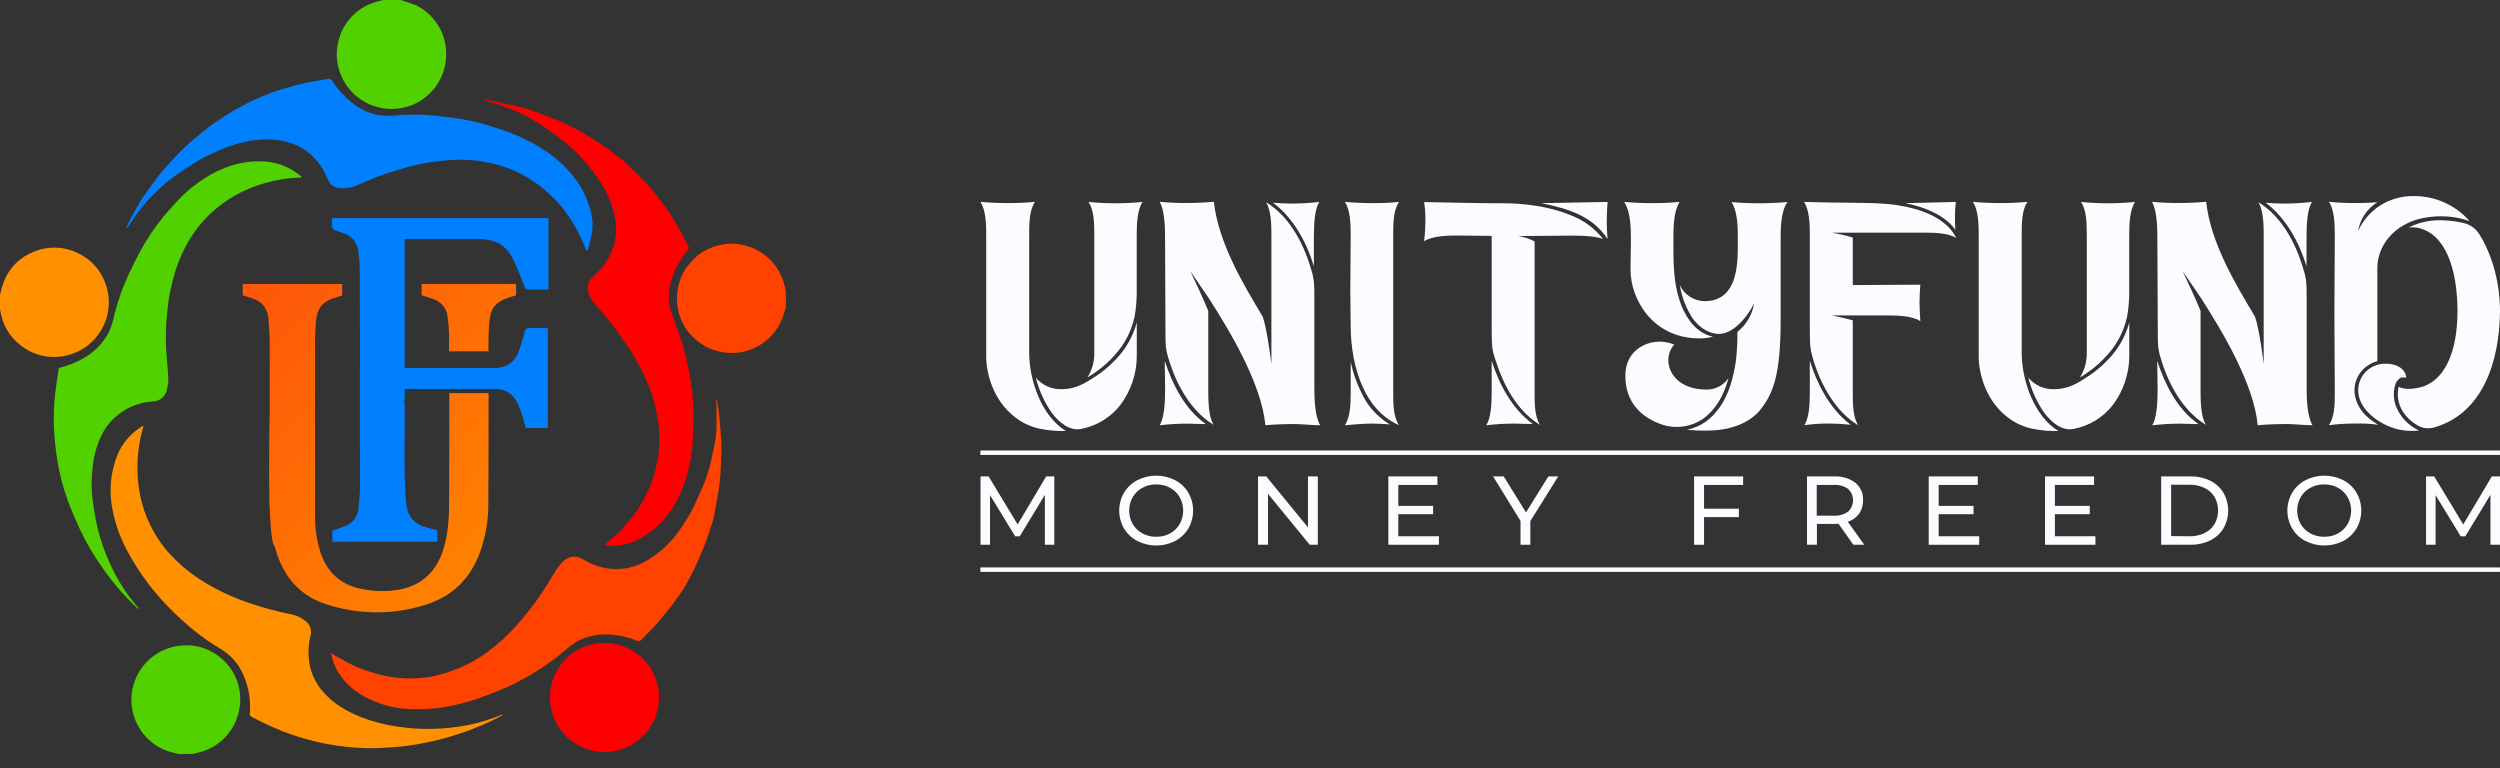 <svg width="153" height="47" viewBox="0 0 153 47" fill="none" xmlns="http://www.w3.org/2000/svg">
<rect x="0" y="0" width="153" height="47" fill="#333333" stroke="none"/>
<path d="M24.516 0C24.808 0.097 25.107 0.179 25.39 0.296C25.853 0.501 26.258 0.817 26.569 1.216C26.866 1.571 27.079 1.987 27.194 2.435C27.378 3.124 27.34 3.853 27.086 4.519C26.868 5.096 26.493 5.6 26.004 5.975C25.624 6.273 25.182 6.48 24.71 6.581C24.179 6.703 23.626 6.694 23.099 6.554C22.572 6.414 22.087 6.148 21.687 5.778C21.309 5.425 21.017 4.991 20.834 4.508C20.586 3.88 20.542 3.191 20.708 2.537C20.814 2.078 21.017 1.648 21.304 1.274C21.59 0.901 21.954 0.594 22.37 0.373C22.667 0.219 22.985 0.107 23.313 0.038C23.355 0.03 23.395 0.015 23.435 0.003L24.516 0Z" fill="#52D100"/>
<path d="M48.092 18.809C48.052 18.943 48.01 19.075 47.972 19.209C47.852 19.613 47.657 19.992 47.398 20.325C47.134 20.666 46.804 20.951 46.427 21.162C45.87 21.486 45.23 21.637 44.587 21.595C44.082 21.567 43.591 21.426 43.148 21.183C42.836 21.008 42.554 20.786 42.311 20.524C41.945 20.137 41.682 19.664 41.545 19.149C41.412 18.652 41.394 18.132 41.491 17.628C41.57 17.194 41.738 16.78 41.985 16.415C42.141 16.195 42.317 15.99 42.51 15.802C42.797 15.522 43.139 15.304 43.514 15.163C43.947 14.987 44.413 14.904 44.88 14.919C45.348 14.934 45.807 15.048 46.227 15.252C46.648 15.456 47.022 15.746 47.323 16.104C47.624 16.462 47.847 16.879 47.977 17.328C48.02 17.482 48.057 17.638 48.097 17.792L48.092 18.809Z" fill="#FF4200"/>
<path d="M0 18.036C0.067 17.753 0.15 17.474 0.248 17.2C0.411 16.793 0.657 16.424 0.969 16.115C1.281 15.807 1.654 15.567 2.063 15.409C2.506 15.223 2.984 15.137 3.464 15.157C3.944 15.177 4.414 15.303 4.839 15.526C5.555 15.88 6.114 16.487 6.407 17.23C6.643 17.803 6.714 18.431 6.614 19.043C6.514 19.655 6.246 20.227 5.84 20.695C5.399 21.212 4.804 21.576 4.143 21.734C3.632 21.872 3.094 21.883 2.578 21.766C2.061 21.649 1.581 21.409 1.178 21.065C0.574 20.575 0.17 19.882 0.04 19.115C0.03 19.062 0.013 19.01 0 18.948V18.036Z" fill="#FF9100"/>
<path d="M10.944 46.147C10.714 46.086 10.478 46.044 10.256 45.966C9.48 45.691 8.834 45.138 8.443 44.415C8.051 43.691 7.941 42.849 8.134 42.049C8.318 41.291 8.761 40.621 9.386 40.154C10.012 39.688 10.78 39.455 11.559 39.495C12.277 39.524 12.964 39.794 13.509 40.264C13.906 40.589 14.22 41.003 14.427 41.473C14.633 41.943 14.726 42.455 14.697 42.967C14.669 43.619 14.45 44.248 14.067 44.776C13.685 45.304 13.155 45.708 12.545 45.937C12.309 46.026 12.058 46.071 11.814 46.138L10.944 46.147Z" fill="#52D100"/>
<path d="M7.725 13.943C7.808 13.776 7.892 13.592 7.976 13.423C8.166 13.068 8.355 12.715 8.561 12.369C8.697 12.141 8.854 11.927 9.008 11.711C9.222 11.408 9.435 11.105 9.661 10.813C9.855 10.563 10.062 10.322 10.275 10.09C10.591 9.743 10.902 9.394 11.243 9.074C11.648 8.694 12.072 8.331 12.508 7.987C12.898 7.677 13.308 7.393 13.727 7.12C14.081 6.889 14.453 6.68 14.826 6.479C15.574 6.075 16.358 5.743 17.168 5.487C17.67 5.331 18.172 5.197 18.674 5.082C19.134 4.978 19.605 4.914 20.07 4.834C20.124 4.82 20.181 4.826 20.231 4.85C20.282 4.873 20.322 4.914 20.346 4.965C20.567 5.314 20.829 5.635 21.127 5.922C21.42 6.214 21.752 6.465 22.113 6.666C22.714 7.003 23.405 7.145 24.091 7.073C24.804 7.005 25.521 6.997 26.236 7.046C26.738 7.076 27.24 7.155 27.742 7.213C28.424 7.299 29.099 7.441 29.758 7.637C30.319 7.804 30.876 7.987 31.418 8.202C32.104 8.473 32.759 8.817 33.37 9.228C34.12 9.718 34.773 10.342 35.296 11.069C35.65 11.569 35.919 12.124 36.091 12.712C36.25 13.188 36.301 13.693 36.24 14.191C36.183 14.564 36.073 14.925 35.976 15.292C35.976 15.312 35.949 15.327 35.936 15.344C35.914 15.325 35.884 15.31 35.874 15.287C35.787 15.095 35.706 14.899 35.621 14.708C35.516 14.479 35.412 14.246 35.286 14.027C35.119 13.736 34.952 13.446 34.756 13.174C34.498 12.788 34.2 12.43 33.866 12.108C33.635 11.895 33.409 11.674 33.166 11.475C32.657 11.062 32.094 10.718 31.493 10.455C30.932 10.205 30.343 10.026 29.738 9.921C28.984 9.778 28.213 9.74 27.449 9.807C27.087 9.842 26.723 9.861 26.365 9.921C25.893 10.001 25.421 10.098 24.957 10.224C24.412 10.371 23.873 10.538 23.339 10.726C22.859 10.893 22.399 11.12 21.924 11.31C21.553 11.482 21.143 11.553 20.736 11.515C20.58 11.493 20.433 11.428 20.313 11.327C20.192 11.226 20.101 11.094 20.051 10.945C19.845 10.437 19.541 9.975 19.156 9.584C18.79 9.22 18.345 8.943 17.856 8.775C17.491 8.647 17.11 8.569 16.723 8.542C16.141 8.506 15.557 8.554 14.988 8.684C14.529 8.78 14.081 8.921 13.65 9.104C13.235 9.285 12.813 9.447 12.416 9.666C11.925 9.943 11.459 10.267 10.982 10.57C10.504 10.891 10.056 11.256 9.644 11.659C9.209 12.057 8.812 12.496 8.461 12.97C8.25 13.257 8.054 13.558 7.852 13.855C7.825 13.889 7.797 13.921 7.766 13.952L7.725 13.943Z" fill="#0080FF"/>
<path d="M37.033 33.329L37.139 33.229C37.42 32.981 37.721 32.752 37.975 32.481C38.3 32.131 38.606 31.763 38.892 31.38C39.18 30.987 39.426 30.565 39.625 30.12C39.836 29.669 40.004 29.198 40.127 28.715C40.399 27.618 40.425 26.476 40.204 25.368C40.096 24.747 39.919 24.14 39.677 23.558C39.457 23.024 39.205 22.505 38.922 22.002C38.603 21.449 38.236 20.924 37.865 20.404C37.574 19.995 37.249 19.609 36.933 19.219C36.715 18.948 36.474 18.695 36.264 18.417C36.093 18.191 35.993 17.919 35.976 17.636C35.97 17.501 35.997 17.366 36.053 17.243C36.11 17.12 36.194 17.012 36.3 16.928C36.597 16.669 36.861 16.373 37.087 16.05C37.259 15.793 37.398 15.516 37.5 15.225C37.638 14.842 37.708 14.438 37.706 14.032C37.694 13.524 37.601 13.02 37.431 12.541C37.279 12.102 37.079 11.681 36.834 11.286C36.628 10.951 36.386 10.64 36.155 10.322C35.803 9.863 35.408 9.438 34.975 9.054C34.733 8.83 34.473 8.617 34.214 8.416C33.888 8.169 33.553 7.931 33.21 7.702C32.722 7.378 32.21 7.094 31.677 6.852C31.105 6.595 30.513 6.383 29.907 6.218C29.837 6.196 29.763 6.181 29.693 6.161C29.683 6.161 29.676 6.148 29.643 6.116C29.81 6.132 29.939 6.134 30.068 6.161C30.725 6.301 31.383 6.439 32.034 6.599C32.365 6.694 32.691 6.806 33.011 6.934C33.443 7.093 33.873 7.255 34.299 7.436C34.565 7.546 34.821 7.682 35.077 7.812C35.293 7.923 35.507 8.035 35.715 8.159C36.073 8.373 36.431 8.585 36.777 8.818C37.124 9.051 37.48 9.32 37.818 9.576C38.086 9.783 38.343 10.006 38.591 10.245C38.906 10.54 39.214 10.841 39.506 11.155C39.756 11.423 39.988 11.709 40.212 11.992C40.478 12.327 40.743 12.677 40.98 13.038C41.238 13.431 41.471 13.845 41.702 14.254C41.857 14.53 41.991 14.817 42.137 15.091C42.156 15.115 42.166 15.146 42.163 15.177C42.161 15.208 42.148 15.237 42.125 15.258C41.846 15.585 41.608 15.944 41.417 16.329C41.196 16.752 41.046 17.209 40.974 17.681C40.895 18.114 40.918 18.56 41.041 18.983C41.158 19.346 41.305 19.699 41.432 20.061C41.559 20.422 41.673 20.753 41.777 21.105C41.881 21.456 41.964 21.774 42.038 22.109C42.112 22.443 42.182 22.82 42.242 23.178C42.367 23.891 42.435 24.613 42.445 25.336C42.453 25.957 42.423 26.579 42.383 27.199C42.326 27.873 42.2 28.54 42.008 29.188C41.856 29.729 41.638 30.25 41.359 30.738C41.207 31.023 41.031 31.294 40.833 31.549C40.565 31.889 40.259 32.196 39.92 32.464C39.55 32.759 39.141 32.999 38.703 33.177C38.369 33.301 38.017 33.371 37.661 33.383C37.508 33.383 37.356 33.398 37.204 33.4C37.151 33.397 37.097 33.39 37.045 33.38L37.033 33.329Z" fill="#FF0000"/>
<path d="M43.861 24.458C43.911 24.749 43.976 25.039 44.005 25.333C44.063 25.907 44.115 26.484 44.142 27.062C44.162 27.475 44.142 27.89 44.125 28.305C44.109 28.72 44.092 29.141 44.038 29.568C43.966 30.115 43.859 30.659 43.767 31.204C43.737 31.372 43.714 31.551 43.67 31.72C43.627 31.889 43.558 32.085 43.503 32.264C43.369 32.659 43.247 33.059 43.091 33.445C42.887 33.947 42.67 34.449 42.434 34.931C42.116 35.592 41.735 36.222 41.296 36.81C40.961 37.263 40.601 37.705 40.232 38.132C39.922 38.486 39.577 38.811 39.251 39.153C39.221 39.193 39.177 39.22 39.128 39.231C39.079 39.241 39.027 39.234 38.983 39.209C38.517 39.018 38.025 38.896 37.523 38.85C36.894 38.778 36.258 38.86 35.669 39.089C35.289 39.246 34.94 39.47 34.638 39.75C34.166 40.166 33.662 40.545 33.132 40.884C32.469 41.324 31.772 41.711 31.047 42.041C30.453 42.307 29.846 42.542 29.23 42.76C28.72 42.932 28.2 43.074 27.674 43.187C27.274 43.278 26.867 43.338 26.457 43.367C25.956 43.401 25.454 43.408 24.952 43.391C24.511 43.37 24.073 43.297 23.65 43.173C23.192 43.053 22.752 42.876 22.338 42.646C21.673 42.307 21.111 41.797 20.71 41.167C20.485 40.799 20.332 40.392 20.26 39.967C20.355 40.029 20.449 40.096 20.548 40.148C20.986 40.381 21.413 40.637 21.868 40.831C22.315 41.015 22.775 41.168 23.243 41.289C23.887 41.457 24.552 41.533 25.218 41.517C25.867 41.513 26.514 41.417 27.137 41.232C27.554 41.101 27.962 40.947 28.362 40.769C28.91 40.521 29.428 40.21 29.904 39.842C30.541 39.376 31.123 38.84 31.641 38.246C32.009 37.812 32.382 37.38 32.717 36.92C33.097 36.397 33.447 35.849 33.788 35.299C33.939 35.017 34.117 34.751 34.32 34.504C34.601 34.2 34.929 33.989 35.364 34.093C35.514 34.138 35.656 34.204 35.788 34.288C36.562 34.757 37.48 34.928 38.371 34.769C38.827 34.679 39.264 34.509 39.661 34.267C40.397 33.818 41.034 33.224 41.533 32.521C41.807 32.139 42.06 31.742 42.291 31.333C42.459 31.034 42.593 30.709 42.736 30.396C42.84 30.171 42.947 29.946 43.034 29.714C43.212 29.299 43.355 28.87 43.463 28.432C43.546 28.007 43.663 27.595 43.739 27.162C43.801 26.831 43.838 26.495 43.851 26.158C43.866 25.656 43.851 25.142 43.841 24.634C43.841 24.58 43.831 24.527 43.826 24.466L43.861 24.458Z" fill="#FF4200"/>
<path d="M8.448 37.265C8.234 37.056 8.015 36.85 7.807 36.634C7.229 36.025 6.699 35.372 6.223 34.68C5.702 33.949 5.249 33.171 4.871 32.357C4.618 31.797 4.369 31.233 4.155 30.656C3.866 29.863 3.651 29.046 3.514 28.214C3.395 27.49 3.323 26.758 3.298 26.024C3.277 25.364 3.304 24.704 3.38 24.048C3.434 23.571 3.519 23.099 3.582 22.622C3.584 22.588 3.598 22.555 3.622 22.53C3.646 22.505 3.678 22.49 3.713 22.487C4.198 22.367 4.664 22.179 5.097 21.928C5.751 21.568 6.288 21.026 6.643 20.369C6.813 19.994 6.94 19.601 7.019 19.197C7.226 18.372 7.512 17.568 7.873 16.798C8.089 16.344 8.303 15.888 8.542 15.447C8.98 14.632 9.499 13.863 10.091 13.152C10.443 12.739 10.807 12.335 11.194 11.955C11.61 11.554 12.067 11.197 12.558 10.891C13.195 10.476 13.899 10.176 14.639 10.004C15.201 9.879 15.778 9.842 16.351 9.894C17.092 9.976 17.794 10.271 18.371 10.744C18.405 10.776 18.437 10.81 18.468 10.846C18.421 10.856 18.374 10.863 18.327 10.868C17.616 10.892 16.911 11.004 16.227 11.203C15.212 11.482 14.261 11.958 13.428 12.603C12.143 13.607 11.3 14.909 10.782 16.44C10.508 17.27 10.328 18.129 10.244 19C10.164 19.699 10.135 20.403 10.157 21.106C10.18 21.699 10.247 22.288 10.284 22.88C10.334 23.258 10.294 23.642 10.168 24.001C10.103 24.168 9.989 24.311 9.842 24.412C9.694 24.513 9.519 24.567 9.34 24.567C8.786 24.607 8.247 24.763 7.757 25.025C6.979 25.453 6.379 26.145 6.066 26.976C5.871 27.445 5.743 27.939 5.687 28.444C5.649 28.8 5.61 29.158 5.607 29.516C5.601 29.887 5.622 30.258 5.671 30.625C5.749 31.189 5.838 31.753 5.972 32.299C6.157 33.078 6.423 33.835 6.763 34.559C7.185 35.492 7.739 36.36 8.408 37.135C8.433 37.163 8.453 37.196 8.477 37.228L8.448 37.265Z" fill="#52D100"/>
<path d="M30.773 43.762C30.438 43.929 30.104 44.114 29.757 44.264C29.304 44.462 28.845 44.654 28.378 44.813C27.838 44.999 27.293 45.169 26.739 45.301C26.185 45.434 25.567 45.553 24.978 45.636C24.426 45.711 23.866 45.74 23.305 45.775C22.575 45.811 21.842 45.784 21.116 45.695C20.452 45.623 19.793 45.505 19.145 45.34C18.535 45.186 17.935 44.996 17.347 44.771C16.674 44.507 16.019 44.202 15.384 43.858C15.35 43.843 15.323 43.817 15.305 43.784C15.287 43.752 15.281 43.715 15.287 43.678C15.376 42.71 15.165 41.738 14.684 40.892C14.387 40.392 13.964 39.977 13.458 39.689C12.904 39.36 12.375 38.99 11.875 38.583C11.34 38.151 10.832 37.687 10.352 37.193C9.729 36.562 9.163 35.877 8.659 35.147C8.405 34.767 8.157 34.382 7.933 33.975C7.419 33.095 7.06 32.133 6.874 31.131C6.653 30.002 6.772 28.833 7.217 27.773C7.498 27.135 7.954 26.59 8.532 26.201L8.741 26.061L8.773 26.081C8.748 26.178 8.724 26.277 8.698 26.375C8.551 26.939 8.459 27.516 8.425 28.097C8.381 28.825 8.428 29.556 8.567 30.272C8.695 30.925 8.909 31.557 9.205 32.153C9.52 32.795 9.925 33.39 10.408 33.918C10.928 34.486 11.516 34.987 12.16 35.411C13.11 36.031 14.135 36.528 15.21 36.89C16.037 37.175 16.883 37.406 17.74 37.581C18.145 37.642 18.521 37.83 18.812 38.118C18.909 38.218 18.977 38.341 19.012 38.475C19.046 38.61 19.045 38.751 19.008 38.885C18.832 39.569 18.836 40.288 19.02 40.971C19.169 41.479 19.428 41.948 19.778 42.345C20.397 43.059 21.187 43.516 22.052 43.871C22.795 44.163 23.571 44.365 24.363 44.473C25.035 44.575 25.715 44.62 26.396 44.609C27.183 44.596 27.967 44.511 28.738 44.354C29.4 44.217 30.047 44.016 30.671 43.754C30.699 43.742 30.729 43.734 30.758 43.724L30.773 43.762Z" fill="#FF9100"/>
<path d="M36.997 39.348C37.659 39.349 38.306 39.546 38.855 39.915C39.405 40.284 39.832 40.809 40.083 41.421C40.333 42.034 40.396 42.707 40.263 43.356C40.13 44.004 39.807 44.599 39.335 45.063C38.863 45.527 38.264 45.841 37.613 45.963C36.962 46.086 36.29 46.012 35.681 45.752C35.073 45.491 34.556 45.056 34.195 44.5C33.835 43.945 33.648 43.295 33.659 42.633C33.668 41.755 34.025 40.917 34.65 40.302C35.276 39.687 36.119 39.344 36.997 39.348Z" fill="#FF0000"/>
<path d="M25.801 18.068V17.375H31.582V18.073C31.458 18.111 31.332 18.146 31.207 18.186C30.305 18.474 30.004 18.856 29.94 19.806C29.92 20.086 29.904 20.365 29.897 20.643C29.89 20.921 29.897 21.2 29.897 21.5H27.482C27.482 21.123 27.494 20.755 27.482 20.387C27.472 20.051 27.442 19.716 27.394 19.383C27.366 19.127 27.263 18.885 27.096 18.689C26.93 18.493 26.708 18.351 26.46 18.282C26.239 18.213 26.023 18.14 25.801 18.068Z" fill="url(#paint0_linear_1691_510)"/>
<path d="M16.509 25.517C16.509 25.517 16.317 33.107 16.814 33.43C19.031 30.292 18.756 29.377 18.683 28.865C18.609 28.353 18.348 26.648 18.348 26.648L17.91 25.201L17.525 24.483L16.509 25.517Z" fill="url(#paint1_linear_1691_510)"/>
<path d="M22.025 22.474V27.328L24.744 27.033V23.814L23.769 23.022L23.098 22.218L22.025 22.474Z" fill="#0080FF"/>
<path d="M24.885 14.621C26.332 14.621 27.78 14.621 29.227 14.621C29.532 14.623 29.834 14.663 30.129 14.74C30.807 14.907 31.202 15.421 31.479 16.016C31.712 16.518 31.891 17.037 32.102 17.544C32.13 17.614 32.206 17.711 32.261 17.711C32.694 17.726 33.128 17.72 33.566 17.72V13.351H20.337C20.269 14.02 20.269 14.02 20.848 14.211L21.015 14.268C21.25 14.337 21.46 14.473 21.619 14.659C21.779 14.846 21.881 15.074 21.913 15.317C21.977 15.704 22.012 16.096 22.017 16.488C22.029 18.998 22.029 21.508 22.032 24.018C22.032 24.091 22.032 24.167 22.032 24.24C22.049 24.393 22.099 24.516 22.295 24.481C22.31 24.481 22.33 24.496 22.374 24.516L22.206 24.588L22.277 24.608C22.231 24.814 22.175 25.017 22.109 25.218C22.029 25.432 21.965 25.631 22.123 25.791C22.083 25.946 22.055 26.103 22.041 26.262C22.041 27.373 22.041 28.484 22.032 29.593C22.032 30.078 21.997 30.564 21.949 31.045C21.939 31.311 21.846 31.567 21.685 31.779C21.523 31.991 21.3 32.147 21.047 32.227L20.342 32.469V33.155H26.771V32.461C26.538 32.397 26.326 32.336 26.112 32.28C25.364 32.088 24.94 31.598 24.862 30.841C24.793 30.13 24.77 29.414 24.763 28.701C24.748 27.426 24.763 26.151 24.763 24.876C24.763 24.742 24.763 24.62 24.577 24.645C24.577 24.613 24.577 24.565 24.586 24.56C24.828 24.463 24.753 24.252 24.761 24.075C24.761 23.988 24.761 23.907 24.761 23.807H30.116C30.219 23.799 30.322 23.799 30.425 23.807H30.469C31.058 23.864 31.473 24.189 31.735 24.802C31.829 25.02 31.903 25.248 31.976 25.472C32.05 25.696 32.11 25.959 32.175 26.195H33.526V20.076C33.136 20.076 32.76 20.076 32.383 20.076C32.226 20.076 32.16 20.119 32.117 20.28C32.01 20.71 31.88 21.134 31.725 21.55C31.632 21.821 31.459 22.058 31.229 22.229C31 22.401 30.724 22.499 30.437 22.512C30.29 22.525 30.141 22.527 29.994 22.527H24.768V14.631C24.82 14.626 24.853 14.621 24.885 14.621ZM23.391 25.681H23.18C23.197 25.377 23.245 25.311 23.478 25.375L23.297 25.428L23.391 25.681ZM23.813 24.998H23.779L23.612 24.515L23.905 24.485L23.923 24.518L23.791 24.593C23.799 24.729 23.806 24.859 23.813 24.998ZM24.519 25.924C24.495 25.479 24.472 25.023 24.445 24.526L24.559 24.654C24.698 25 24.664 25.843 24.519 25.924Z" fill="#0080FF"/>
<path d="M27.498 24.06C27.498 26.201 27.498 28.342 27.488 30.483C27.488 31.553 27.457 32.627 27.12 33.663C26.697 34.959 25.84 35.806 24.475 36.077C23.736 36.21 22.98 36.205 22.243 36.064C20.924 35.838 20.044 35.093 19.617 33.82C19.386 33.099 19.273 32.345 19.283 31.588C19.283 27.968 19.283 24.349 19.283 20.73C19.283 20.377 19.313 20.024 19.336 19.671C19.385 18.948 19.72 18.444 20.442 18.242C20.61 18.193 20.777 18.133 20.944 18.075V17.382H14.855V18.075L15.398 18.242C16 18.428 16.361 18.829 16.423 19.46C16.472 19.95 16.504 20.444 16.505 20.936C16.512 24.243 16.512 27.55 16.505 30.857C16.505 31.024 16.494 31.174 16.708 31.191C16.661 31.246 16.602 31.287 16.597 31.332C16.579 31.488 16.576 31.645 16.587 31.802C16.616 32.3 16.678 32.795 16.773 33.284C17.195 35.041 18.163 36.393 19.922 36.965C21.897 37.626 24.03 37.645 26.016 37.021C27.679 36.509 28.805 35.404 29.393 33.756C29.721 32.823 29.887 31.841 29.886 30.852C29.905 28.606 29.896 26.36 29.9 24.115V24.06H27.498Z" fill="url(#paint2_linear_1691_510)"/>
<path d="M63.947 33.339V30.284L62.407 32.823H62.127L60.59 30.303V33.339H60.008V29.156H60.503L62.279 32.096L64.026 29.156H64.523V33.339H63.947Z" fill="#FCFBFF"/>
<path d="M69.605 33.109C69.267 32.931 68.985 32.666 68.79 32.341C68.597 32.008 68.496 31.631 68.496 31.248C68.496 30.864 68.597 30.488 68.79 30.154C68.984 29.83 69.265 29.565 69.603 29.387C69.96 29.205 70.357 29.11 70.76 29.11C71.163 29.11 71.559 29.205 71.917 29.387C72.254 29.564 72.534 29.829 72.727 30.152C72.918 30.487 73.019 30.864 73.019 31.248C73.019 31.631 72.918 32.008 72.727 32.343C72.534 32.667 72.254 32.932 71.917 33.109C71.559 33.291 71.163 33.386 70.76 33.386C70.357 33.386 69.96 33.291 69.603 33.109H69.605ZM71.606 32.647C71.853 32.511 72.057 32.311 72.197 32.07C72.338 31.819 72.412 31.536 72.412 31.249C72.412 30.961 72.338 30.679 72.197 30.427C72.058 30.185 71.854 29.986 71.606 29.851C71.349 29.711 71.059 29.641 70.765 29.647C70.469 29.641 70.177 29.711 69.918 29.851C69.668 29.985 69.462 30.185 69.321 30.427C69.179 30.679 69.105 30.961 69.105 31.249C69.105 31.536 69.179 31.819 69.321 32.07C69.463 32.312 69.669 32.511 69.918 32.647C70.177 32.785 70.469 32.855 70.765 32.85C71.059 32.856 71.349 32.786 71.606 32.647Z" fill="#FCFBFF"/>
<path d="M80.651 29.156V33.339H80.154L77.601 30.221V33.339H76.992V29.156H77.495L80.048 32.276V29.156H80.651Z" fill="#FCFBFF"/>
<path d="M88.063 32.819V33.339H84.967V29.156H87.97V29.678H85.577V30.96H87.709V31.469H85.577V32.819H88.063Z" fill="#FCFBFF"/>
<path d="M93.657 31.893V33.339H93.056V31.881L91.378 29.156H92.028L93.39 31.361L94.76 29.156H95.361L93.657 31.893Z" fill="#FCFBFF"/>
<path d="M104.288 29.678V31.133H106.42V31.648H104.288V33.339H103.678V29.156H106.681V29.678H104.288Z" fill="#FCFBFF"/>
<path d="M113.425 33.339L112.516 32.054C112.401 32.062 112.312 32.066 112.248 32.066H111.196V33.339H110.589V29.156H112.246C112.713 29.131 113.174 29.268 113.548 29.545C113.705 29.676 113.829 29.84 113.911 30.026C113.993 30.211 114.03 30.412 114.02 30.614C114.029 30.907 113.944 31.196 113.778 31.439C113.607 31.672 113.364 31.846 113.086 31.934L114.095 33.339H113.425ZM113.102 31.313C113.198 31.223 113.275 31.114 113.327 30.995C113.379 30.875 113.406 30.746 113.406 30.615C113.406 30.485 113.379 30.356 113.327 30.236C113.275 30.116 113.198 30.008 113.102 29.918C112.845 29.741 112.534 29.656 112.221 29.678H111.185V31.559H112.221C112.535 31.581 112.847 31.493 113.102 31.313Z" fill="#FCFBFF"/>
<path d="M121.126 32.819V33.339H118.037V29.156H121.041V29.678H118.646V30.96H120.78V31.469H118.646V32.819H121.126Z" fill="#FCFBFF"/>
<path d="M128.24 32.819V33.339H125.156V29.156H128.159V29.678H125.759V30.96H127.894V31.469H125.759V32.819H128.24Z" fill="#FCFBFF"/>
<path d="M132.264 29.157H134.066C134.481 29.149 134.892 29.239 135.264 29.419C135.601 29.584 135.882 29.841 136.074 30.158C136.265 30.491 136.365 30.867 136.365 31.249C136.365 31.63 136.265 32.006 136.074 32.339C135.881 32.655 135.6 32.911 135.264 33.076C134.892 33.256 134.481 33.346 134.066 33.339H132.264V29.157ZM134.021 32.821C134.336 32.825 134.648 32.756 134.931 32.618C135.182 32.495 135.392 32.303 135.536 32.066C135.674 31.814 135.747 31.531 135.747 31.244C135.747 30.958 135.674 30.675 135.536 30.423C135.393 30.185 135.183 29.992 134.931 29.869C134.648 29.731 134.336 29.662 134.021 29.666H132.873V32.807L134.021 32.821Z" fill="#FCFBFF"/>
<path d="M141.083 33.108C140.75 32.928 140.473 32.663 140.281 32.341C140.088 32.008 139.987 31.631 139.987 31.247C139.987 30.864 140.088 30.487 140.281 30.154C140.476 29.83 140.757 29.565 141.094 29.386C141.452 29.204 141.849 29.11 142.252 29.11C142.655 29.11 143.052 29.204 143.41 29.386C143.746 29.564 144.026 29.829 144.218 30.152C144.409 30.487 144.51 30.864 144.51 31.247C144.51 31.631 144.409 32.008 144.218 32.343C144.026 32.666 143.746 32.931 143.41 33.108C143.052 33.29 142.655 33.385 142.252 33.385C141.849 33.385 141.452 33.29 141.094 33.108H141.083ZM143.087 32.646C143.332 32.51 143.536 32.311 143.676 32.07C143.817 31.818 143.891 31.536 143.891 31.248C143.891 30.961 143.817 30.678 143.676 30.427C143.537 30.185 143.333 29.986 143.087 29.851C142.829 29.71 142.538 29.64 142.244 29.647C141.948 29.641 141.656 29.711 141.396 29.851C141.147 29.985 140.941 30.184 140.801 30.427C140.66 30.678 140.586 30.961 140.586 31.248C140.586 31.536 140.66 31.818 140.801 32.07C140.942 32.312 141.148 32.511 141.396 32.646C141.656 32.785 141.948 32.855 142.244 32.85C142.538 32.855 142.829 32.785 143.087 32.646Z" fill="#FCFBFF"/>
<path d="M152.416 33.339V30.284L150.877 32.823H150.597L149.059 30.303V33.339H148.475V29.156H148.974L150.75 32.096L152.501 29.156H152.999V33.339H152.416Z" fill="#FCFBFF"/>
<path d="M63.699 26.249C63.13 26.144 62.595 25.904 62.143 25.549C60.74 24.494 60.356 22.763 60.356 21.837V14.389C60.356 13.687 60.332 12.86 60 12.353C60.535 12.404 61.123 12.428 61.71 12.428C62.255 12.43 62.8 12.405 63.343 12.353C62.986 12.856 62.986 13.707 62.986 14.389V21.586C62.986 23.242 63.726 25.455 65.23 26.375C64.716 26.392 64.203 26.35 63.699 26.249ZM66.61 12.357C67.713 12.47 68.824 12.47 69.926 12.357C69.594 12.86 69.567 13.711 69.567 14.393V18.029C69.559 18.474 69.516 18.918 69.441 19.357C69.304 20.001 69.044 20.614 68.674 21.163C68.117 21.948 67.395 22.607 66.556 23.095C66.842 22.635 66.986 22.103 66.971 21.564V14.389C66.967 13.687 66.967 12.86 66.61 12.357Z" fill="#FCFBFF"/>
<path d="M79.153 25.95C78.592 25.95 78.003 25.974 77.442 26.025C77.214 23.541 75.349 20.381 73.946 18.201L72.847 16.596C73.231 17.398 73.614 18.225 73.946 19.027V23.791C73.946 24.445 73.946 25.498 74.277 25.999C73.181 25.347 72.184 24.044 71.583 22.163C71.326 21.385 71.326 21.159 71.326 20.233L71.302 14.531C71.302 13.904 71.277 12.876 70.97 12.349C71.504 12.401 72.041 12.426 72.578 12.424C73.14 12.424 73.726 12.4 74.288 12.349C74.57 14.882 76.101 17.415 77.274 19.371C77.555 20.149 77.81 22.279 77.81 22.279V14.481C77.81 13.829 77.81 12.876 77.479 12.375C78.575 13.027 79.551 14.306 80.158 16.211C80.413 16.989 80.438 17.215 80.438 18.142V23.783C80.438 24.394 80.465 25.465 80.796 26.023C80.266 26.025 79.677 25.95 79.153 25.95Z" fill="#FCFBFF"/>
<path d="M85.624 26.025C84.602 25.573 83.887 24.746 83.429 23.743C82.868 22.564 82.663 21.134 82.663 19.956L82.638 17.799L82.663 14.362C82.663 13.687 82.638 12.86 82.306 12.357C82.868 12.408 83.479 12.432 84.066 12.432C84.586 12.434 85.106 12.409 85.624 12.357C85.265 12.86 85.265 13.711 85.265 14.362V24.017C85.265 24.706 85.265 25.52 85.624 26.025Z" fill="#FCFBFF"/>
<path d="M91.57 22.163C91.29 21.36 91.29 21.334 91.29 19.428V14.438L89.249 14.413C88.534 14.413 87.666 14.438 87.156 14.765C87.205 14.374 87.231 13.981 87.233 13.587C87.244 13.178 87.219 12.769 87.156 12.365C88.737 12.391 90.167 12.44 91.954 12.44C93.23 12.44 94.786 12.615 96.114 13.167C96.903 13.461 97.591 13.965 98.104 14.623C97.594 14.446 96.904 14.419 96.293 14.419L92.923 14.444C93.27 14.503 93.605 14.614 93.918 14.772V24.023C93.918 24.677 93.918 25.504 94.251 26.005C93.153 25.347 92.183 24.068 91.57 22.163Z" fill="#FCFBFF"/>
<path d="M104.483 26.351C104.068 26.36 103.653 26.343 103.24 26.3C104.108 26.125 104.744 25.648 105.281 24.875C105.818 24.101 106.073 23.119 106.226 22.167C106.303 21.551 106.337 20.932 106.327 20.312C106.874 19.878 107.238 19.262 107.349 18.581C106.812 19.609 105.971 20.46 105.155 20.436C104.566 20.412 104.031 20.059 103.623 19.534C103.203 18.905 102.924 18.195 102.805 17.451C102.939 17.745 103.159 17.995 103.435 18.169C103.712 18.343 104.034 18.434 104.363 18.43C106.251 18.404 106.352 16.35 106.352 15.12V14.322C106.352 13.619 106.276 12.841 105.971 12.365C106.514 12.417 107.059 12.442 107.604 12.44C108.19 12.44 108.777 12.416 109.39 12.365C108.976 12.976 108.976 13.945 108.976 14.723V19.609C108.976 22.993 108.491 24.123 107.732 25.076C107.113 25.848 105.965 26.351 104.483 26.351Z" fill="#FCFBFF"/>
<path d="M111.016 22.163C110.786 21.409 110.761 21.185 110.761 20.232V14.338C110.761 13.687 110.736 12.86 110.404 12.357C111.424 12.383 112.369 12.408 113.287 12.408C114.87 12.432 116.188 12.408 117.727 12.96C118.519 13.261 119.335 13.762 119.719 14.564C119.209 14.238 118.341 14.238 117.626 14.238H112.114C112.545 14.312 112.972 14.412 113.39 14.54V17.447L117.524 17.423C117.499 17.83 117.473 18.125 117.473 18.502C117.473 18.878 117.499 19.178 117.524 19.654C117.015 19.328 116.171 19.304 115.452 19.304H112.114C112.547 19.404 112.955 19.479 113.39 19.605V24.017C113.39 24.671 113.39 25.522 113.722 26.025C112.624 25.371 111.629 24.068 111.016 22.163Z" fill="#FCFBFF"/>
<path d="M124.44 26.249C123.87 26.144 123.336 25.904 122.883 25.549C121.48 24.494 121.097 22.763 121.097 21.837V14.389C121.097 13.687 121.072 12.86 120.741 12.353C121.275 12.404 121.864 12.428 122.45 12.428C122.995 12.43 123.54 12.405 124.083 12.353C123.727 12.856 123.727 13.707 123.727 14.389V21.586C123.727 23.242 124.466 25.455 125.971 26.375C125.457 26.392 124.943 26.35 124.44 26.249ZM127.351 12.357C128.453 12.47 129.564 12.47 130.666 12.357C130.335 12.86 130.308 13.711 130.308 14.393V18.029C130.299 18.474 130.257 18.918 130.182 19.357C130.045 20.001 129.785 20.614 129.415 21.163C128.858 21.948 128.136 22.607 127.297 23.095C127.582 22.635 127.726 22.103 127.712 21.564V14.389C127.707 13.687 127.707 12.86 127.351 12.357Z" fill="#FCFBFF"/>
<path d="M139.881 25.95C139.32 25.95 138.731 25.974 138.172 26.025C137.942 23.541 136.079 20.381 134.674 18.201L133.578 16.596C133.959 17.398 134.342 18.225 134.674 19.027V23.791C134.674 24.445 134.674 25.498 135.005 25.999C133.909 25.347 132.912 24.044 132.311 22.163C132.057 21.385 132.057 21.159 132.057 20.233L132.03 14.531C132.03 13.904 132.005 12.876 131.698 12.349C132.232 12.401 132.769 12.426 133.306 12.424C133.868 12.424 134.454 12.4 135.016 12.349C135.297 14.882 136.829 17.415 138.002 19.371C138.284 20.149 138.538 22.279 138.538 22.279V14.481C138.538 13.829 138.538 12.876 138.207 12.375C139.303 13.027 140.279 14.306 140.886 16.211C141.141 16.989 141.168 17.215 141.168 18.142V23.783C141.168 24.394 141.193 25.465 141.524 26.023C141.004 26.025 140.416 25.95 139.881 25.95Z" fill="#FCFBFF"/>
<path d="M144.094 23.891C144.119 24.893 144.809 25.571 145.545 25.996C145.079 25.932 144.609 25.907 144.14 25.921C143.602 25.918 143.065 25.952 142.532 26.023C142.865 25.52 142.89 24.801 142.89 24.117L142.865 19.176L142.89 14.387C142.89 13.709 142.865 12.858 142.532 12.351C143.069 12.402 143.568 12.426 144.09 12.426C144.422 12.426 144.88 12.426 145.493 12.377C145.181 12.571 144.916 12.827 144.713 13.13C144.511 13.433 144.377 13.774 144.32 14.132C144.608 13.492 145.08 12.949 145.678 12.57C146.277 12.191 146.975 11.993 147.687 12.001C148.341 11.991 148.989 12.123 149.584 12.387C150.18 12.651 150.709 13.041 151.134 13.53C150.357 13.26 149.526 13.174 148.709 13.279C146.769 13.483 145.545 14.835 145.493 16.313V22.105C145.092 22.21 144.737 22.441 144.484 22.764C144.231 23.087 144.094 23.484 144.094 23.891ZM146.749 26.273C145.522 25.972 144.324 24.995 144.324 23.916C144.318 23.692 144.359 23.47 144.445 23.264C144.531 23.057 144.659 22.87 144.822 22.714C144.985 22.559 145.179 22.438 145.392 22.36C145.605 22.282 145.832 22.248 146.059 22.26C146.68 22.26 147.234 22.586 147.259 23.113C147.08 23.089 146.927 23.062 146.798 23.213C146.701 23.301 146.629 23.414 146.591 23.539C146.449 24.002 146.476 24.499 146.668 24.944C146.937 25.562 147.427 26.061 148.046 26.349C147.613 26.399 147.173 26.374 146.749 26.275V26.273Z" fill="#FCFBFF"/>
<path d="M152.998 27.57H60V27.843H152.998V27.57Z" fill="#FCFBFF"/>
<path d="M152.998 34.727H60V35H152.998V34.727Z" fill="#FCFBFF"/>
<path d="M66.84 23.166C67.358 22.854 67.83 22.474 68.245 22.037C68.883 21.394 69.34 20.599 69.571 19.73V21.837C69.557 22.893 69.21 23.918 68.576 24.771C67.987 25.535 67.133 26.06 66.177 26.249C65.437 26.4 64.799 25.824 64.391 25.296C63.924 24.636 63.587 23.897 63.396 23.116C63.586 23.345 63.828 23.528 64.102 23.65C64.377 23.771 64.676 23.829 64.977 23.818C65.683 23.818 66.228 23.568 66.84 23.166Z" fill="#FCFBFF"/>
<path d="M71.305 23.791L71.281 22.087C71.765 23.541 72.505 25.046 73.806 25.956L72.729 25.927C72.14 25.923 71.552 25.957 70.968 26.029C71.256 25.573 71.305 24.671 71.305 23.791Z" fill="#FCFBFF"/>
<path d="M77.908 12.408C78.242 12.432 78.598 12.457 78.955 12.457C79.552 12.462 80.15 12.429 80.743 12.357C80.461 12.809 80.409 13.662 80.409 14.54V16.295C79.98 14.865 79.166 13.336 77.908 12.408Z" fill="#FCFBFF"/>
<path d="M82.306 26.025C82.638 25.522 82.663 24.72 82.663 24.017V22.138C82.842 22.993 83.161 23.814 83.608 24.569C83.976 25.14 84.472 25.62 85.058 25.974C84.727 25.95 84.343 25.923 83.987 25.923C83.429 25.927 82.841 25.974 82.306 26.025Z" fill="#FCFBFF"/>
<path d="M91.29 24.119V22.083C91.723 23.437 92.49 24.993 93.816 25.952L92.745 25.925C92.148 25.921 91.551 25.955 90.959 26.027C91.213 25.622 91.29 24.895 91.29 24.119Z" fill="#FCFBFF"/>
<path d="M94.324 12.432L98.383 12.357C98.357 12.764 98.332 13.159 98.332 13.579C98.332 13.929 98.357 14.281 98.383 14.631C97.439 13.186 95.907 12.758 94.324 12.432Z" fill="#FCFBFF"/>
<path d="M103.949 20.709C101.191 20.682 99.788 18.375 99.788 16.494L99.813 14.715C99.813 13.912 99.788 12.933 99.399 12.357C99.96 12.408 100.549 12.432 101.16 12.432C101.697 12.432 102.258 12.408 102.793 12.357C102.412 12.968 102.412 13.937 102.412 14.715V15.216C102.412 16.57 102.489 17.673 102.922 18.752C103.253 19.53 103.815 20.381 104.836 20.607C104.547 20.682 104.248 20.716 103.949 20.709Z" fill="#FCFBFF"/>
<path d="M101.751 25.998C100.349 25.522 99.472 24.545 99.472 22.989C99.472 21.564 100.57 20.908 101.592 20.908C101.889 20.913 102.183 20.973 102.458 21.083C102.23 21.35 102.104 21.688 102.102 22.036C102.102 22.914 102.841 23.818 104.381 23.842C104.657 23.854 104.931 23.795 105.177 23.672C105.422 23.549 105.632 23.366 105.784 23.14C105.658 23.616 105.274 24.895 104.203 25.648C103.848 25.886 103.443 26.041 103.018 26.102C102.594 26.162 102.16 26.127 101.751 25.998Z" fill="#FCFBFF"/>
<path d="M110.761 24.119V22.083C111.194 23.437 111.936 24.993 113.262 25.994C112.752 25.946 112.317 25.919 111.961 25.919C111.449 25.916 110.937 25.95 110.43 26.021C110.684 25.622 110.761 24.895 110.761 24.119Z" fill="#FCFBFF"/>
<path d="M116.605 12.432L119.695 12.357C119.66 12.657 119.643 12.959 119.643 13.261C119.643 13.536 119.643 13.668 119.668 14.063C119.005 13.135 117.728 12.658 116.605 12.432Z" fill="#FCFBFF"/>
<path d="M127.58 23.166C128.098 22.854 128.571 22.474 128.985 22.037C129.624 21.394 130.081 20.599 130.312 19.73V21.837C130.298 22.893 129.95 23.918 129.317 24.771C128.727 25.535 127.874 26.06 126.917 26.249C126.178 26.4 125.539 25.824 125.131 25.296C124.665 24.636 124.328 23.897 124.136 23.116C124.327 23.345 124.569 23.528 124.843 23.65C125.117 23.771 125.417 23.829 125.718 23.818C126.432 23.818 126.969 23.568 127.58 23.166Z" fill="#FCFBFF"/>
<path d="M132.047 23.791L132.02 22.087C132.505 23.541 133.245 25.046 134.548 25.956L133.475 25.929C132.886 25.925 132.297 25.959 131.713 26.031C131.993 25.573 132.047 24.671 132.047 23.791Z" fill="#FCFBFF"/>
<path d="M138.659 12.408C138.99 12.432 139.347 12.457 139.705 12.457C140.302 12.462 140.899 12.429 141.492 12.357C141.21 12.809 141.16 13.662 141.16 14.54V16.295C140.725 14.865 139.908 13.336 138.659 12.408Z" fill="#FCFBFF"/>
<path d="M147.896 25.998C147.541 25.788 147.243 25.496 147.028 25.147C146.763 24.701 146.68 24.171 146.798 23.667C147.105 23.842 147.589 23.818 147.946 23.742C149.631 23.441 150.397 21.503 150.397 19.059C150.397 16.451 149.658 14.295 147.973 13.943C147.788 13.91 147.599 13.902 147.411 13.918C148.106 13.576 148.883 13.428 149.658 13.491C150.019 13.506 150.378 13.556 150.729 13.642C150.933 13.681 151.127 13.761 151.298 13.878C151.47 13.995 151.614 14.145 151.724 14.32C152.592 15.698 153 17.453 153 19.033C152.975 22.268 151.852 25.345 148.967 26.159C148.788 26.212 148.599 26.225 148.413 26.198C148.228 26.17 148.051 26.102 147.896 25.998Z" fill="#FCFBFF"/>
<defs>
<linearGradient id="paint0_linear_1691_510" x1="-0.856" y1="-9.169" x2="36.275" y2="25.786" gradientUnits="userSpaceOnUse">
<stop stop-color="#FD1A16"/>
<stop offset="1" stop-color="#FF8001"/>
</linearGradient>
<linearGradient id="paint1_linear_1691_510" x1="-11.414" y1="2.046" x2="25.717" y2="37.002" gradientUnits="userSpaceOnUse">
<stop stop-color="#FD1A16"/>
<stop offset="1" stop-color="#FF8001"/>
</linearGradient>
<linearGradient id="paint2_linear_1691_510" x1="-8.704" y1="-0.833" x2="28.429" y2="34.124" gradientUnits="userSpaceOnUse">
<stop stop-color="#FD1A16"/>
<stop offset="1" stop-color="#FF8001"/>
</linearGradient>
</defs>
</svg>
